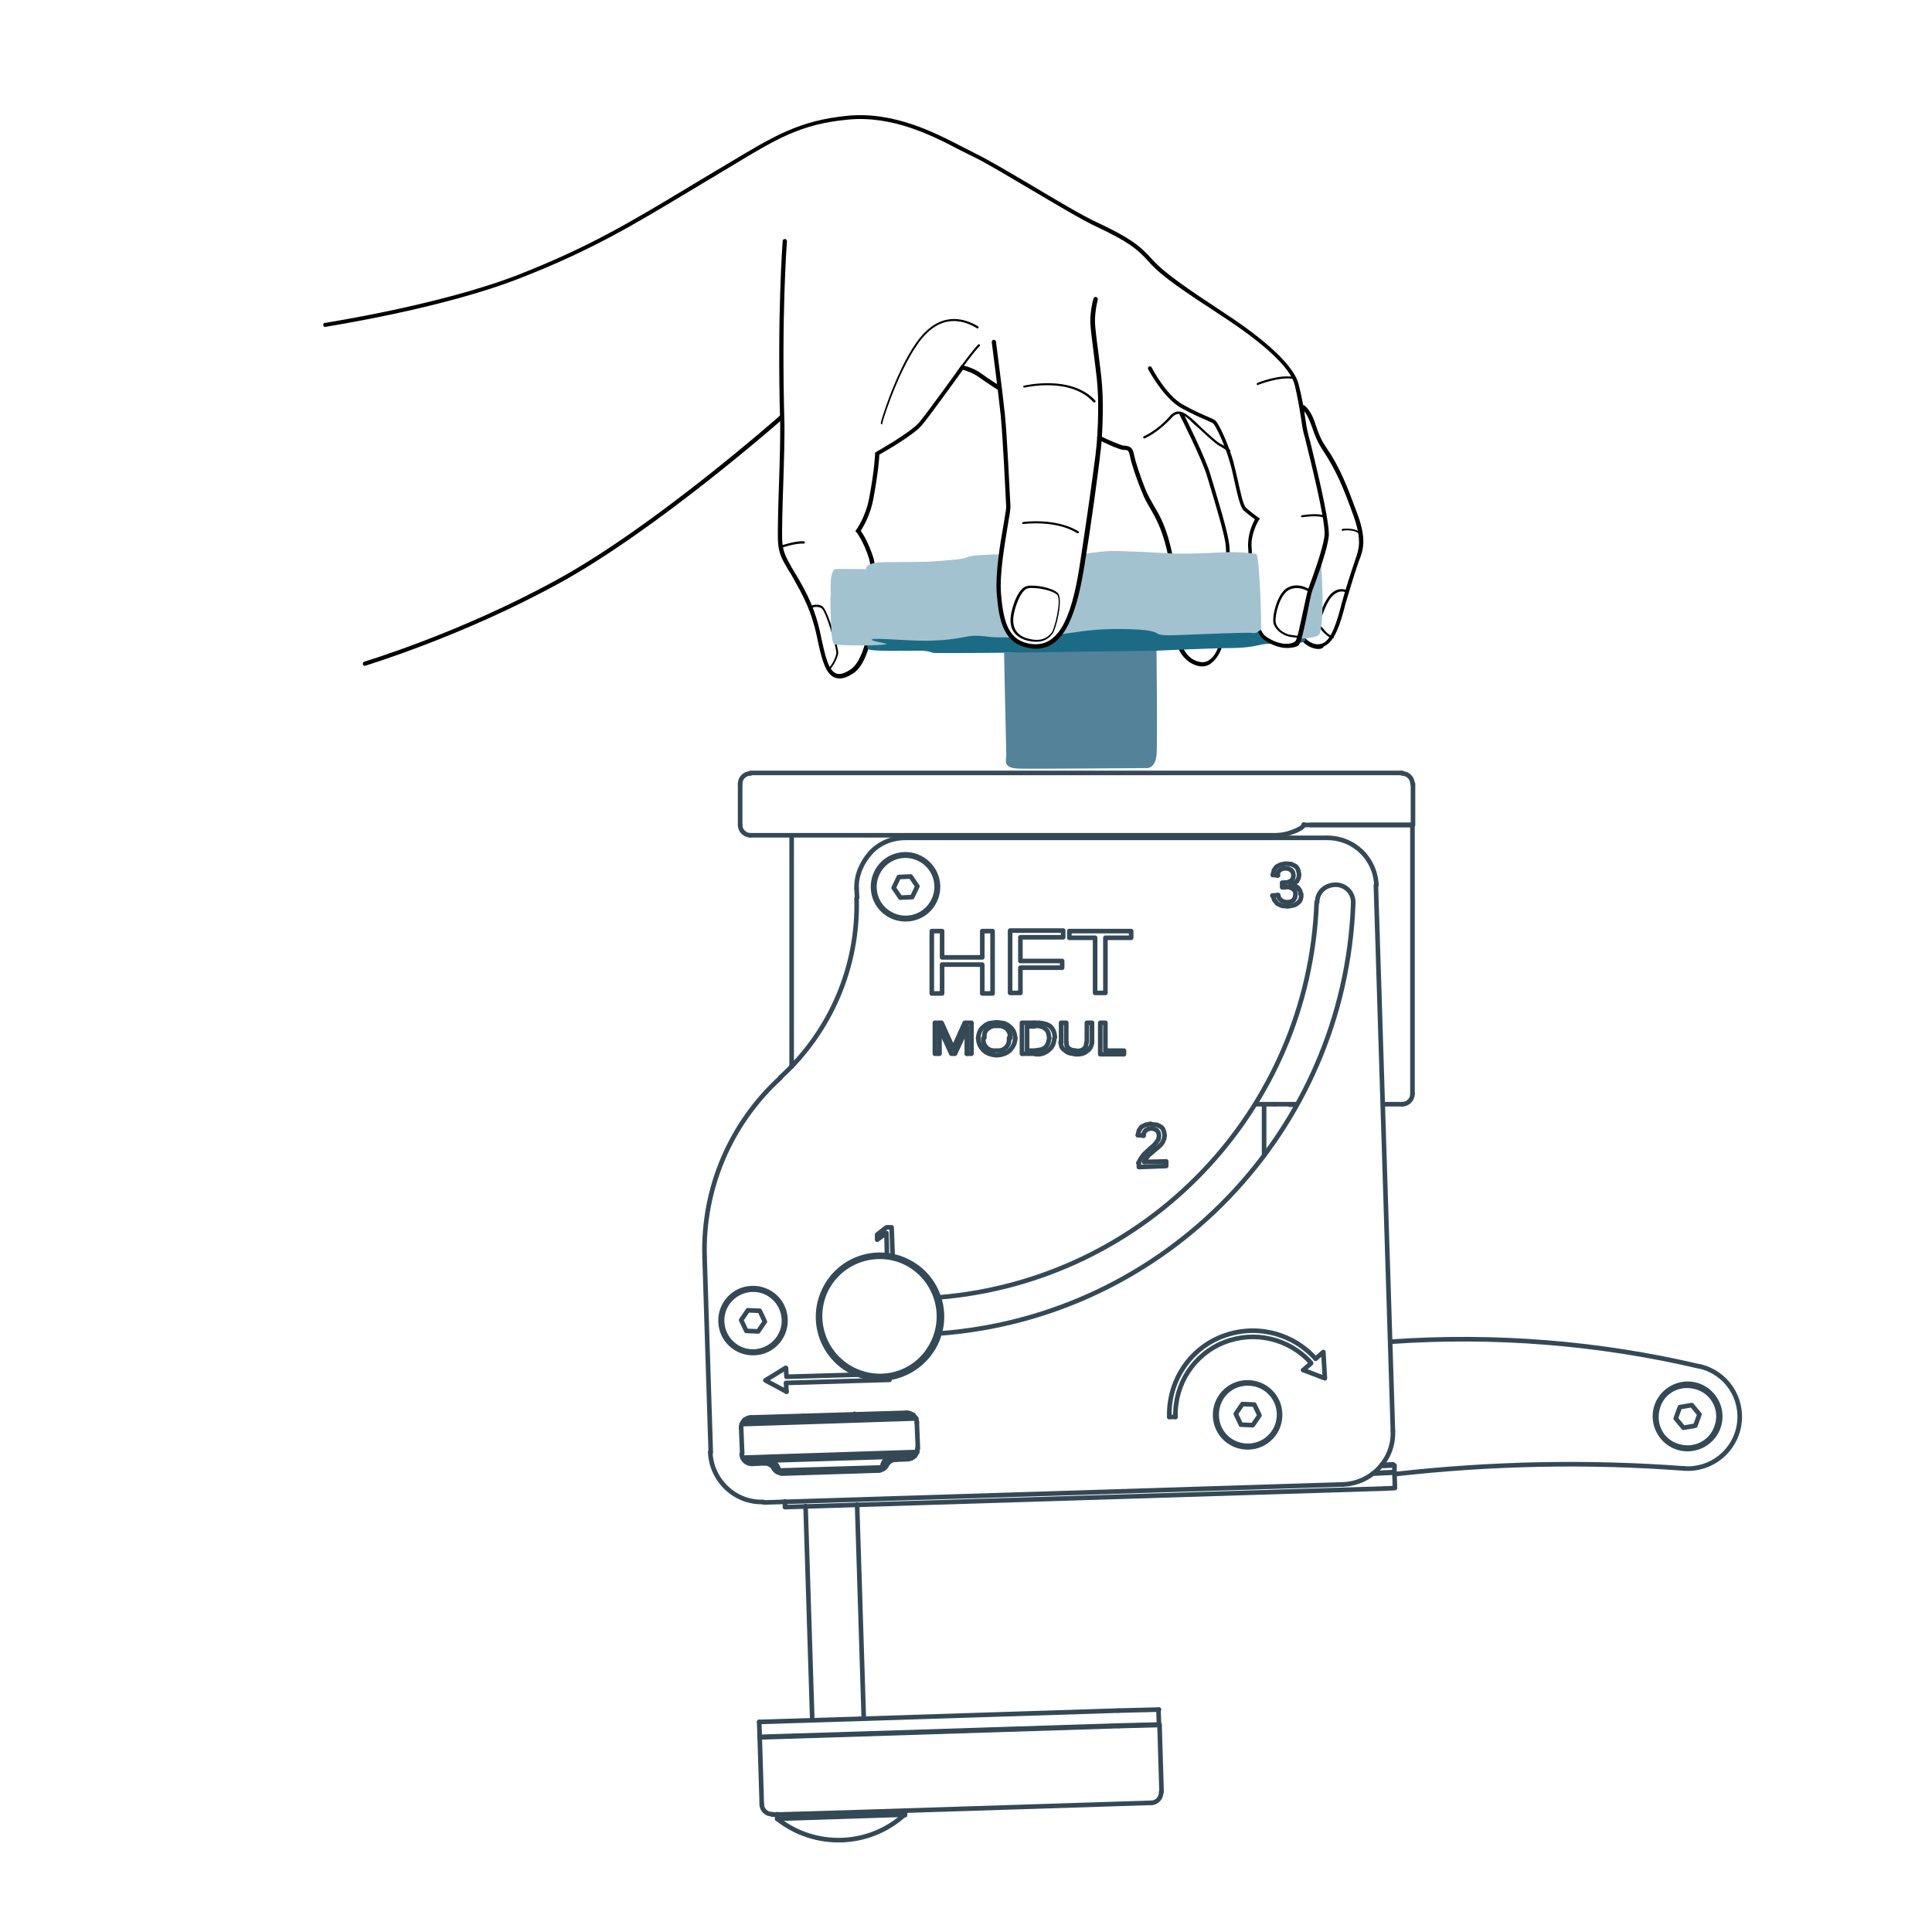 <?xml version="1.0" encoding="utf-8"?>
<!-- Generator: Adobe Illustrator 27.3.1, SVG Export Plug-In . SVG Version: 6.00 Build 0)  -->
<svg version="1.1" id="Ebene_1" xmlns="http://www.w3.org/2000/svg" xmlns:xlink="http://www.w3.org/1999/xlink" x="0px" y="0px"
	 viewBox="0 0 300 300" style="enable-background:new 0 0 300 300;" xml:space="preserve">
<style type="text/css">
	.st0{fill:#548299;}
	.st1{fill:#1C6B85;}
	.st2{fill:#A3C2CF;}
	.st3{fill:none;stroke:#344955;stroke-width:0.893;stroke-linecap:round;stroke-linejoin:round;stroke-miterlimit:22.679;}
	.st4{fill:none;stroke:#344955;stroke-width:0.893;stroke-linecap:round;stroke-linejoin:round;stroke-miterlimit:22.679;}
	.st5{fill:none;stroke:#344955;stroke-width:0.893;stroke-linecap:round;stroke-linejoin:round;stroke-miterlimit:22.678;}
	.st6{fill:none;stroke:#344955;stroke-width:0.893;stroke-linecap:round;stroke-linejoin:round;stroke-miterlimit:22.679;}
</style>
<g>
	<g transform="matrix(.6 .012 .012 -.6 -199.573 246.589)">
		<path class="st0" d="M587.4,253.8c0,0,1-24.8,1.1-26.3c0.1-1.5-1.1-3.6,3.5-3.6s32.7,0.8,32.7,0.8s2.6-0.4,2.7,4
			c0.1,4.4-0.6,27.4-0.6,27.4L587.4,253.8z"/>
		<path d="M544.9,246.3c-0.4,0-0.8,0.1-1.2,0.2c-2.5,1-3.5,5-4.6,9.6l-0.2,0.9c-1.6,6.8-3.8,10.5-6.3,14.8c-0.5,0.9-1,1.7-1.5,2.4
			c-1.6,2.6-2.6,4.1-2.8,7.7c-0.1,2.2-0.1,8.1,0,14.3c0.1,6.3,0.1,12.9,0,15.6c-1.4,28.7-0.3,47.2-0.3,47.4c0,0.3,0.3,0.5,0.6,0.5
			c0.3,0,0.5-0.3,0.5-0.6c0-0.2-1.1-18.7,0.3-47.3c0.1-2.8,0.1-9.3,0-15.6c-0.1-6.2-0.1-12.1,0-14.2c0.2-3.3,1.1-4.6,2.6-7.2
			c0.4-0.7,0.9-1.5,1.5-2.4c2.6-4.3,4.8-8.1,6.4-15.1l0.2-0.9c1-4.1,1.9-8,3.9-8.8c1-0.4,2.2,0,3.8,1.1c2.4,1.7,4.1,6.7,4.8,14
			c0.5,6.3,0.1,12.5-0.6,14.7c-1.5,4.5-3.4,6.8-3.4,6.8l-0.3,0.3l0.2,0.3c0,0,2.4,3.4,3.2,8.3c1.3,7.7,1.3,11.5,1.3,11.5v0.3
			l0.3,0.2c0.1,0.1,8.7,5.1,11,7.9c2.3,2.9,10.3,14.5,10.4,14.7l0.2,0.3l0.3-0.1c0.1,0,2.6-0.4,4.9-2c2.1-1.5,4.7-3,4.7-3
			c0.3-0.2,0.3-0.5,0.2-0.8c-0.2-0.3-0.5-0.3-0.8-0.2c0,0-2.6,1.6-4.8,3.1c-1.6,1.1-3.4,1.6-4.1,1.8c-1.3-1.9-8.1-11.7-10.2-14.4
			c-2.1-2.7-9.5-7.1-11-8c0-1.1-0.2-4.7-1.3-11.4c-0.7-4.3-2.5-7.4-3.1-8.4c0.6-0.8,2.1-3.1,3.4-6.9c1.6-5.1,1.6-25.8-4.6-30
			C547.2,246.8,546,246.3,544.9,246.3"/>
		<path d="M422.1,247.1c-0.2,0-0.4,0.1-0.5,0.4c-0.1,0.3,0.1,0.6,0.4,0.7c0.2,0.1,24.6,7.9,49.4,22.2c24.8,14.2,56.5,43.3,56.8,43.6
			c0.2,0.2,0.6,0.2,0.8,0c0.2-0.2,0.2-0.6,0-0.8c-0.3-0.3-32.1-29.4-57-43.7c-24.9-14.3-49.4-22.2-49.6-22.3
			C422.2,247.2,422.2,247.1,422.1,247.1"/>
		<path d="M529.1,279.7c-0.1,0-0.2,0.1-0.3,0.2c-0.1,0.1,0,0.3,0.2,0.4c0.2,0.1,3.8,1.4,6,1.3c0.2,0,0.3-0.1,0.3-0.3
			c0-0.2-0.1-0.3-0.3-0.3C532.9,281.1,529.2,279.8,529.1,279.7C529.2,279.7,529.1,279.7,529.1,279.7"/>
		<path d="M542.1,248.1c-0.1,0-0.1,0-0.2,0.1c-0.1,0.1-0.1,0.3,0,0.4c0,0,1.9,2.1,2.1,4.3c0.1,0.9-2.8,10.8-4.1,11.5
			c-1.3,0.7-2.8-0.1-2.8-0.1c-0.1-0.1-0.3,0-0.4,0.1c-0.1,0.1,0,0.3,0.1,0.4c0.1,0,1.8,1,3.3,0.1c1.5-0.8,4.5-11,4.4-12
			c-0.3-2.4-2.2-4.5-2.2-4.6C542.3,248.1,542.2,248.1,542.1,248.1"/>
		<path d="M595.5,256.8c-0.6,0-1.2,0.1-1.9,0.2c-4.1,0.9-4.8,3.6-4.7,5.8c0.1,2.3,1.7,8,4.2,8.4c2,0.4,6.5-0.3,7.9-1.7
			c1.5-1.5-0.3-9.7-1.3-10.7l-0.1-0.1C599,257.9,597.8,256.8,595.5,256.8 M594.5,270.7c-0.5,0-0.9,0-1.2-0.1
			c-1.9-0.3-3.6-5.4-3.7-7.9c-0.1-2.8,1.3-4.6,4.3-5.2c3.3-0.7,4.7,0.6,5.5,1.5l0.1,0.1c0.8,0.8,2.6,8.7,1.3,10
			C599.6,270.1,596.6,270.7,594.5,270.7 M593.2,270.9L593.2,270.9L593.2,270.9z"/>
		<path d="M638.7,251.3c-0.2,0-0.3,0-0.5,0c-3.3,0.4-6.1,3.5-6.4,7.1c0,0.4-0.1,0.9-0.1,1.6c-0.3,4.5-1,15-2.9,21.9
			c-1.4,5.1-2.9,7.6-4.4,10.1c-0.8,1.3-1.6,2.6-2.2,4.2c-1.6,3.6-2.9,7.4-3.3,9.3c-0.3,1.3-0.6,1.4-1.5,1.4c-0.1,0-0.2,0-0.3,0
			c-1.2,0.1-5.9,2.2-6.4,2.5c-0.3,0.1-0.4,0.4-0.3,0.7c0.1,0.3,0.4,0.4,0.7,0.3c1.9-0.9,5.3-2.3,6.1-2.4c0.1,0,0.2,0,0.3,0
			c1.2-0.1,2.1-0.3,2.5-2.3c0.4-1.9,1.7-5.5,3.2-9.1c0.7-1.5,1.4-2.7,2.2-4c1.5-2.4,3.1-5.1,4.5-10.4c1.9-7,2.7-17.6,3-22.1
			c0-0.7,0.1-1.2,0.1-1.6c0.2-2.7,2.2-5.8,5.4-6.1c0.9-0.1,1.7,0.2,2.4,0.8c1.6,1.3,2.6,4.2,2.8,7.4c0,0.8,0.1,1.7,0.2,2.8
			c0.4,6.1,0.9,16.3,0.3,19.9c-0.6,3.3-2.6,9.4-4,13.8c-0.4,1.3-0.8,2.5-1.1,3.4c-1.2,4-7.3,15.6-7.4,15.7c-0.1,0.3,0,0.6,0.2,0.7
			c0.3,0.1,0.6,0,0.7-0.2c0.3-0.5,6.2-11.8,7.4-15.9c0.3-0.9,0.7-2.1,1.1-3.4c1.4-4.4,3.4-10.5,4-13.9c0.7-3.7,0.1-14-0.3-20.1
			c-0.1-1.1-0.1-2-0.2-2.8c-0.2-3.6-1.4-6.7-3.2-8.2C640.6,251.7,639.7,251.3,638.7,251.3"/>
		<path d="M644.7,306.8c-0.1,0-0.1,0-0.2,0.1c0,0-1.4,1-2.6,1.6c-0.9,0.5-3.1,2.4-5.2,4.3c-1,0.8-1.9,1.6-2.6,2.3
			c-2.4,2-3.5,1.6-4.7,0.2c-1.4-1.6-4-4-6.7-5.3c-0.1-0.1-0.3,0-0.4,0.1c-0.1,0.1,0,0.3,0.1,0.4c2.7,1.3,5.2,3.6,6.5,5.2
			c1.6,1.9,3.1,1.9,5.5-0.1c0.8-0.6,1.7-1.4,2.6-2.3c2-1.8,4.3-3.8,5.1-4.2c1.3-0.6,2.7-1.6,2.7-1.7c0.1-0.1,0.1-0.3,0.1-0.4
			C644.8,306.8,644.7,306.8,644.7,306.8"/>
		<path d="M668.6,256.4c-0.7,0-1.4,0.2-2.1,0.5c-1.1,0.5-2,1.3-2.2,1.8c-0.1,0.3,0.1,0.6,0.3,0.7c0.3,0.1,0.6,0,0.7-0.3
			c0.2-0.3,2.2-2.2,4.5-1.2c2.3,1,3.6,6,4.5,9.6l0.1,0.5c0.9,3.6,2.1,7.7,3.1,10.8c0.1,0.3,0.2,0.6,0.3,1c0.8,2.4,1.7,4.9-0.7,11.2
			c-2.7,7.1-4.7,11.7-8.4,17c-1.3,1.9-2.1,3.8-2.7,5.5c-0.8,2-1.4,3.7-2.8,4.9c-0.2,0.2-0.3,0.5-0.1,0.8c0.2,0.2,0.5,0.3,0.8,0.1
			c1.6-1.4,2.4-3.3,3.1-5.4c0.6-1.7,1.3-3.4,2.6-5.2c3.8-5.3,5.7-10.1,8.5-17.2c2.6-6.6,1.6-9.5,0.7-11.9c-0.1-0.3-0.2-0.6-0.3-0.9
			c-1-3.1-2.1-7.1-3.1-10.7l-0.1-0.5c-1-4.1-2.3-9.1-5.2-10.4C669.8,256.5,669.2,256.4,668.6,256.4 M665.5,259L665.5,259L665.5,259z
			"/>
		<path d="M663.4,259.2c-0.4,0-1.1,0.1-2.1,0.2c-2.4,0.4-4.2,2.2-4.4,3.7c-0.3,1.6,0.8,7.7,3.7,9.1c2.9,1.5,5.8-0.6,5.9-0.7
			c0.1-0.1,0.1-0.3,0.1-0.4c-0.1-0.1-0.3-0.1-0.4-0.1c0,0-2.7,1.9-5.3,0.6c-2.6-1.3-3.7-7.1-3.4-8.5c0.2-1.3,1.8-2.9,4-3.2
			c2-0.3,2.5-0.2,2.5-0.2c0.1,0.1,0.3,0,0.4-0.1c0.1-0.1,0-0.3-0.1-0.4C664.1,259.3,663.9,259.2,663.4,259.2"/>
		<path d="M672.4,259.2C672.3,259.2,672.3,259.2,672.4,259.2c-1.4,0.2-2.8,1.8-3.5,2.7c-0.1,0.1-0.1,0.3,0,0.4
			c0.1,0.1,0.3,0.1,0.4,0c0.7-0.8,1.9-2.4,3.1-2.5c0.1,0,0.3-0.2,0.2-0.3C672.6,259.3,672.5,259.2,672.4,259.2"/>
		<path d="M669.1,264.8C669.1,264.8,669.1,264.8,669.1,264.8c-0.2,0.1-0.3,0.2-0.3,0.4l0.1,0.2c0.8,2.2,1.9,5.3,4.1,6.3
			c0.9,0.4,1.9,0.4,3,0c0.1-0.1,0.2-0.2,0.2-0.4c-0.1-0.1-0.2-0.2-0.4-0.2c-0.9,0.4-1.8,0.4-2.5,0c-2-0.9-3-3.8-3.8-6l-0.1-0.2
			C669.3,264.9,669.2,264.8,669.1,264.8"/>
		<path d="M554.6,312.3C554.6,312.3,554.6,312.3,554.6,312.3c-0.2,0-0.3,0.2-0.3,0.3c0.4,2,5.1,17.5,10.8,23.5c5,5.4,10.4,4,13.9,2
			c0.1-0.1,0.2-0.2,0.1-0.4c-0.1-0.1-0.2-0.2-0.4-0.1c-3.4,2-8.5,3.3-13.3-1.9c-5.6-6-10.3-21.2-10.7-23.2
			C554.9,312.4,554.8,312.3,554.6,312.3"/>
		<path d="M605.8,285.1c0,0-0.1,0-0.1,0c-5.6,3.4-13.9,2.1-14,2.1c-0.2,0-0.3,0.1-0.3,0.2c0,0.1,0.1,0.3,0.2,0.3
			c0.3,0.1,8.6,1.3,14.4-2.1c0.1-0.1,0.2-0.2,0.1-0.4C606,285.1,605.9,285.1,605.8,285.1"/>
		<path d="M609.4,319c-0.1,0-0.1,0-0.2,0.1c-6.1,6.5-17.8,3.4-17.9,3.4c-0.1,0-0.3,0-0.3,0.2c0,0.1,0,0.3,0.2,0.3
			c0.1,0,12.1,3.2,18.5-3.5c0.1-0.1,0.1-0.3,0-0.4C609.5,319,609.5,319,609.4,319"/>
		<path d="M651.7,324.3c-0.1,0-0.2,0.1-0.3,0.2c-0.1,0.1,0,0.3,0.1,0.4c0.2,0.1,5.9,2.5,9.5,1.7c0.1,0,0.2-0.2,0.2-0.3
			c0-0.1-0.2-0.2-0.3-0.2c-3.5,0.7-9.2-1.7-9.2-1.7C651.8,324.4,651.8,324.3,651.7,324.3"/>
		<path d="M669.5,290.4c0,0-0.1,0-0.1,0c-1.6,0.7-5.5,0-5.6,0c-0.2,0-0.3,0.1-0.3,0.2c0,0.1,0.1,0.3,0.2,0.3c0.2,0,4.1,0.8,5.9,0
			c0.1-0.1,0.2-0.2,0.1-0.4C669.8,290.5,669.7,290.4,669.5,290.4"/>
		<path d="M679.1,286c-0.1,0-0.2,0-0.2,0.1c-1.2,1.6-4.5,1.1-4.5,1c-0.2,0-0.3,0.1-0.3,0.2c0,0.1,0.1,0.3,0.2,0.3
			c0.1,0,3.6,0.6,5-1.3c0.1-0.1,0.1-0.3,0-0.4C679.2,286.1,679.2,286,679.1,286"/>
		<path d="M574.6,326.6c-0.1,0-0.1,0-0.2,0c-0.1,0.1-0.2,0.3-0.1,0.4c0.1,0.2,3.3,4.8,4.8,6.4c0.1,0.1,0.3,0.1,0.4,0
			c0.1-0.1,0.1-0.3,0-0.4c-1.5-1.5-4.7-6.2-4.8-6.3C574.7,326.7,574.6,326.6,574.6,326.6"/>
		<path class="st1" d="M657.1,257.7c-1.2,0.4-2,1.1-2.7,2l0,0l-2.3,1.5l-10,4.7l-37.7-1.5c-0.1-0.4-0.3-0.9-0.4-1.3
			c-1.5-3.9-3.7-7.4-8.3-7.6c-4.8-0.3-7.9,3.1-8.8,7.5l-0.2,0.4l-33.8-4.2c0,0-1.3-4.3-0.8-5.1c0.6-0.8,11.2-0.2,13.6-0.2
			s2.7-0.4,3.4-0.5s18.2,0.4,18.2,0.4l39.1,1.3c0,0,15.4,1,19.9,1.1c4.5,0.1,6.9,0.9,7.9,1.1c0.4,0.1,1.6,0.2,3,0.3
			C657.3,257.6,657.2,257.7,657.1,257.7"/>
		<path class="st1" d="M664.9,259.6l-0.7,0c-0.1-0.6-0.3-1.2-0.8-1.7c0,0,0.1,0,0.1,0C666.4,258,664.9,259.6,664.9,259.6"/>
		<path class="st2" d="M588.6,258.3c-2.4,2.7-2.7,6.5-3,9.9c-0.3,3.7-0.1,7.3,0.6,11c-1.3,0-2.4,0-3.1-0.1c-3.4-0.2-5.1-0.4-6.1-0.9
			c-1.1-0.5-5.1-0.8-7.9-1.1c-2.9-0.3-7.9-0.3-13.2-0.5c-5.3-0.2-4.6-1.9-4.6-1.9s-5.2,0-7.8-0.1c-1.9-0.1-1.2-6.9-1.2-6.9
			s-0.3,1.5,0.1-5.8c0.4-7.4,0.7-6.7,1.9-6.9c0.9-0.1,6.3-0.1,8.3,0c2,0.1,4.7,0.3,4.3,0.5c-0.4,0.2-4.5,0.7-3.7,1.1
			c0.8,0.4,8.8-0.2,13.7-0.1c4.9,0.1,8,0.7,10.4,1.2c2.4,0.6,4.4,0.3,6.7,0.1c0.9-0.1,2.8,0,5,0C588.8,258,588.7,258.2,588.6,258.3"
			/>
		<path class="st2" d="M664.2,259c0,0,3.6,0.2,4.5,1s0.9,7.3,0.8,9.9c-0.1,2.6-0.5,8.7-0.5,8.7s-2.5-7.9-2.9-9.3
			C665.7,267.9,664.2,259,664.2,259"/>
		<path d="M660.5,256.5c-1.7,0-3.7,0.5-5.9,2c-3.2,2.2-3.9,11.7-4.4,20.5c-0.1,1.4-0.1,2.5-0.2,3.2c-0.3,3.3,1,6.3,1.6,7.4
			c-0.7,0.5-2.1,1.5-3,2.3c-0.8,0.8-1.5,3.3-2.5,7.5c-0.4,1.7-0.8,3.4-1.3,4.9c-1.3,4.4-3.9,9.5-4.5,9.9c-0.2,0.2-0.9,0.4-1.7,0.8
			c-1.5,0.6-3.7,1.5-6.6,3c-4.7,2.5-8.6,9.6-8.8,9.9c-0.1,0.3,0,0.6,0.2,0.7c0.3,0.1,0.6,0,0.7-0.2c0-0.1,3.9-7.2,8.3-9.5
			c2.8-1.5,5-2.4,6.5-3c0.9-0.4,1.5-0.6,1.9-0.9c1-0.7,3.7-6.5,4.9-10.5c0.4-1.5,0.9-3.3,1.3-5c0.7-2.8,1.5-6.3,2.2-6.9
			c1.1-1,3.2-2.5,3.3-2.5l0.4-0.3l-0.3-0.4c0,0-2.1-3.5-1.7-7.2c0.1-0.7,0.1-1.8,0.2-3.2c0.3-5.7,0.9-17.6,3.9-19.6
			c3.7-2.5,6.9-2,7.7-1.1c0.5,0.5,1.3,5.1,1.9,8.1c0.5,2.5,0.9,4.7,1.2,5.6c3.5,10,4,13.4,3.9,14.5c-0.2,4.5-3.8,17.8-5.3,23.4
			c-0.2,0.9-0.4,1.6-0.6,2.1c-0.4,1.5-0.6,3-0.9,4.6c-0.4,2.3-0.9,4.9-1.7,8c-1.2,4.4-8,10.5-19.6,17.7c-9.1,5.7-15.3,9.6-18.6,13.2
			c-3.3,3.6-5.9,5.4-13.7,8.9c-4.3,1.9-11,5.8-17.6,9.5c-5.9,3.3-11.4,6.5-14.7,8c-1.1,0.5-2.3,1.1-3.6,1.7
			c-7,3.5-17.6,8.7-29.2,7.3c-12.2-1.4-18.3-5.3-30.6-13.1c-1.7-1-3.4-2.2-5.3-3.3c-1.9-1.2-3.6-2.3-5.4-3.4
			c-13.7-8.6-24.5-15.4-42.4-22.8c-20-8.4-50-13.6-50.3-13.7c-0.3-0.1-0.6,0.1-0.6,0.4c-0.1,0.3,0.1,0.6,0.4,0.6
			c0.3,0.1,30.2,5.3,50.1,13.6c17.8,7.4,28.6,14.2,42.3,22.8c1.7,1.1,3.5,2.2,5.4,3.4c1.9,1.2,3.7,2.3,5.3,3.3
			c12.4,7.8,18.6,11.7,31,13.2c12,1.4,22.7-3.9,29.8-7.4c1.3-0.6,2.5-1.2,3.5-1.7c3.3-1.5,8.9-4.7,14.8-8c6.5-3.7,13.3-7.6,17.5-9.4
			c8-3.6,10.7-5.5,14.1-9.2c3.3-3.5,9.7-7.6,18.4-13.1c8.2-5.1,18.4-12.5,20-18.3c0.9-3.2,1.4-5.8,1.8-8.2c0.3-1.7,0.5-3.1,0.9-4.5
			c0.1-0.5,0.3-1.2,0.6-2.1c1.5-5.7,5.1-19.1,5.3-23.7c0.1-2.1-1.3-7.2-4-14.9c-0.3-0.9-0.7-3.1-1.1-5.5c-0.9-4.9-1.5-8-2.2-8.7
			C663.2,256.9,662,256.5,660.5,256.5"/>
		<path class="st2" d="M652.1,280.7c-0.9,0.1-4.9,0.5-8.8,0.2c-3.9-0.3-10.1-0.7-14.8-0.5c-4.8,0.2-5.7,0.2-11.3,0.3
			c-4.2,0.1-6.9-0.5-9.5-0.9c-0.1-0.9-0.4-1.7-0.7-2.6c-1.1-4.3-1-8.7-2.5-12.9c-0.7-2-1.6-4-3-5.5c3.6,0.5,7.7,1.5,14,1.7
			c7.5,0.2,10.4-0.2,11.4-0.9c1-0.7,4-0.4,7.6-0.2c3.5,0.2,16.1,1,17.1,0.8c1.1-0.2,1.7,0.7,2.1,0.8C654,261,653,280.6,652.1,280.7"
			/>
		<path d="M595.4,255c-0.3,0-0.7,0-1,0.1c-7.2,0.7-8.5,7-9.2,13.9c-0.5,5.2,0.6,12.9,1.4,17.9c0.3,2.2,0.6,4,0.6,4.6
			c-0.3,4.1-1.2,17.7-1.9,23.7c-0.8,6.4-2.7,18.8-2.7,18.9c0,0.3,0.2,0.6,0.5,0.6c0.3,0,0.6-0.2,0.6-0.5c0-0.1,1.9-12.5,2.7-18.9
			c0.7-6,1.6-19.7,1.9-23.7c0-0.7-0.2-2.3-0.6-4.8c-0.7-5-1.9-12.6-1.4-17.7c0.8-7.9,2.4-12.3,8.2-12.9c6.4-0.6,10,5.5,12,20.5
			c1.8,13.5,2.9,23,3.4,27.6c0.1,0.8,0.2,1.5,0.2,2c0.4,3.5,0.6,11.5,0.1,16.7c-0.2,2.6-0.8,6-1.2,9c-0.5,3.3-0.9,6.2-1,7.7
			c-0.1,3,0.6,6,0.7,6.2c0.1,0.3,0.4,0.5,0.7,0.4c0.3-0.1,0.5-0.4,0.4-0.7c0,0-0.7-3-0.6-5.8c0.1-1.5,0.5-4.5,1-7.6
			c0.4-3,1-6.5,1.2-9.1c0.5-5.5,0.3-13.5-0.1-17c-0.1-0.5-0.1-1.2-0.2-2c-0.5-4.6-1.5-14.2-3.4-27.6
			C605.6,261.5,601.9,255,595.4,255"/>
	</g>
</g>
<g transform="matrix(.8 0 0 -.8 -189.632 824.741)">
	<g>
		<path class="st3" d="M486.4,859.6l0.7,0.1l0.6,0.3l0.3,0.4l0.1,0.6l-0.1,0.6l-0.3,0.4l-0.5,0.3l-0.7,0.1l-0.6-0.1l-0.5-0.3
			l-0.3-0.4l-0.1-0.6"/>
		<path class="st3" d="M485.1,861l-1,0.1"/>
		<path class="st3" d="M484.1,861.1l0.2,0.9l0.5,0.7l0.8,0.4l1,0.2l1.1-0.1l0.8-0.4l0.3-0.3l0.2-0.4l0.1-0.4l0.1-0.5l-0.1-0.7
			l-0.3-0.6l-0.5-0.4l-0.7-0.3"/>
		<path class="st3" d="M487.6,859.2L487.6,859.2"/>
		<path class="st3" d="M487.6,859.2l0.8-0.2l0.6-0.4l0.4-0.6l0.1-0.7"/>
		<path class="st3" d="M486.5,858.7l-0.6,0l0,0.9l0.6,0"/>
		<path class="st3" d="M485.1,857.2l0.2-0.6l0.4-0.4l0.5-0.3l0.7-0.1l0.7,0.1l0.5,0.3l0.3,0.5l0.1,0.7l-0.1,0.6l-0.4,0.4l-0.6,0.3
			l-0.8,0.1"/>
		<path class="st3" d="M484,857.1l1.1,0.1"/>
		<path class="st3" d="M489.6,857.4l0-0.5l-0.1-0.5l-0.2-0.4l-0.3-0.3l-0.4-0.3l-0.5-0.2l-0.5-0.1l-0.6-0.1l-1.1,0.1l-0.9,0.4
			l-0.6,0.7l-0.3,0.9"/>
		<path class="st3" d="M490,765l1.5,1.3"/>
		<path class="st3" d="M491.5,766.4c-4.2,4.7-10.9,6.3-16.8,4c-5.9-2.3-9.7-8.1-9.5-14.5"/>
		<path class="st3" d="M465.2,755.9l-1.2,0"/>
		<path class="st3" d="M492.4,767.2c-4.6,5.1-11.8,6.8-18.2,4.3s-10.4-8.8-10.2-15.6"/>
		<path class="st3" d="M492.4,767.2l1.5,1.3l0.3-5.1L490,765"/>
		<path class="st3" d="M419.9,845.1h7.8v5.1h2v-12.1h-2v5.6h-7.8v-5.6h-2v12.1h2V845.1z"/>
		<path class="st3" d="M389.6,765.4l0.1-1.7l13.9,0.4"/>
		<path class="st3" d="M409.7,763.5l0-0.4l-20.1-0.6l0.1-1.7"/>
		<path class="st3" d="M389.7,760.8l-4.1,2.2l3.9,2.4"/>
		<path class="st3" d="M444.7,850.2h11.9v-1.3h-5v-10.7h-2v10.7h-5V850.2z"/>
		<path class="st3" d="M409.2,787.4l-0.1,4.2l-1.8-1.3l0,1l1.8,1.4l1,0l0.2-5.4"/>
		<path class="st3" d="M434.1,829.4l-0.1-0.7l-0.2-0.6l-0.3-0.5l-0.4-0.5l-0.5-0.4l-0.6-0.3l-0.7-0.2l-0.8-0.1l-0.8,0.1l-0.7,0.2
			l-0.6,0.3l-0.5,0.4l-0.4,0.5l-0.3,0.5l-0.2,0.6l-0.1,0.7"/>
		<path class="st3" d="M427.9,829.4l0-0.5l0.1-0.5l0.2-0.4l0.3-0.4l0.4-0.3l0.4-0.2l0.5-0.1l0.6,0l0.6,0l0.5,0.1l0.4,0.2l0.4,0.3
			l0.3,0.4l0.2,0.4l0.1,0.5l0,0.6"/>
		<path class="st3" d="M426.9,829.4l0.1,0.7l0.2,0.6l0.3,0.5l0.4,0.4l0.5,0.4l0.6,0.3l0.7,0.1l0.8,0.1l0.8-0.1l0.7-0.1l0.6-0.3
			l0.5-0.4l0.4-0.4l0.3-0.5l0.2-0.6l0.1-0.7"/>
		<path class="st3" d="M433.1,829.4l0,0.5l-0.1,0.5l-0.2,0.4l-0.3,0.4l-0.4,0.3l-0.4,0.2l-0.5,0.1l-0.6,0l-0.6,0l-0.5-0.1l-0.4-0.2
			l-0.4-0.3l-0.3-0.3l-0.2-0.4l-0.1-0.5l0-0.5"/>
		<path class="st3" d="M435.1,844.4h8.1v-1.3h-8.1v-4.9h-2v12.1h10.3v-1.3h-8.3V844.4z"/>
		<path class="st3" d="M441.7,829.4l-0.1-0.7l-0.2-0.6l-0.3-0.5l-0.4-0.4l-0.5-0.4l-0.6-0.3l-0.7-0.2l-0.8,0"/>
		<path class="st3" d="M438.2,826.4h-2.7"/>
		<path class="st3" d="M436.4,831.7V827h1.6"/>
		<path class="st3" d="M437.8,832.4l0.9,0l0.8-0.1l0.7-0.2l0.6-0.3l0.4-0.4l0.3-0.5l0.2-0.6l0.1-0.7"/>
		<path class="st3" d="M435.4,826.4v6h2.4"/>
		<path class="st3" d="M437.8,831.7h-1.4"/>
		<path class="st3" d="M438,827l1.1,0.2l0.5,0.2l0.4,0.3l0.3,0.4l0.2,0.4l0.1,0.5l0.1,0.5l-0.1,0.5l-0.1,0.5l-0.2,0.4l-0.3,0.3
			l-0.4,0.3l-0.5,0.2l-0.6,0.1l-0.7,0"/>
		<path class="st3" d="M419.4,830.4v-4h-0.9v6h1.3l1.9-4.2"/>
		<path class="st3" d="M421.7,828.2l0.2-0.5l0.1-0.4l0.2,0.5l0.1,0.3l0.1,0.1"/>
		<path class="st3" d="M422.4,828.2l1.9,4.2h1.3v-6h-0.9"/>
		<path class="st3" d="M424.3,830.5l-1.9-4.1h-0.7l-1.9,4.1l-0.3,0.7l-0.2,0.5l0-0.5l0-0.8"/>
		<path class="st3" d="M424.7,830.4l0,1.3l-0.2-0.7l-0.2-0.5"/>
		<path class="st3" d="M424.7,826.4v4"/>
		<path class="st3" d="M445.9,826.3l-1.2,0.2l-0.5,0.2l-0.4,0.3l-0.4,0.3l-0.3,0.4l-0.1,0.4l-0.1,0.5"/>
		<path class="st3" d="M443,828.6v3.8h1v-3.8"/>
		<path class="st3" d="M444,828.6l0.1-0.7l0.4-0.5l0.6-0.3l0.8-0.1"/>
		<path class="st3" d="M449,828.6l-0.1-0.5l-0.2-0.5l-0.3-0.4l-0.4-0.3l-0.4-0.3l-0.5-0.2l-0.6-0.1l-0.7,0"/>
		<path class="st3" d="M448,828.7v3.7h1v-3.8"/>
		<path class="st3" d="M445.9,826.9l0.9,0.1l0.6,0.3l0.4,0.5l0.1,0.7"/>
		<path class="st3" d="M450.6,832.4h1V827h3.6v-0.7h-4.6V832.4z"/>
		<path class="st3" d="M458.1,804.5l0,0.7"/>
		<path class="st3" d="M458,805.2l0.5,0.9l0.6,0.8l1.3,1.2l0.6,0.5l0.5,0.6l0.4,0.6l0.1,0.7l-0.1,0.6l-0.3,0.4l-0.5,0.3l-0.6,0.1
			l-0.6-0.1l-0.5-0.3l-0.3-0.4l-0.1-0.6"/>
		<path class="st3" d="M459,810.5l-1.1,0.1"/>
		<path class="st3" d="M457.9,810.6l0.2,0.9l0.5,0.7l0.8,0.4l1,0.2"/>
		<path class="st3" d="M459.2,805.4l4.2,0.1l0-0.9l-5.3-0.2"/>
		<path class="st3" d="M460.5,812.7l1.1-0.1l0.8-0.4l0.3-0.3l0.2-0.4l0.1-0.4l0.1-0.5l-0.1-0.7l-0.3-0.7l-0.3-0.4l-0.4-0.4l-0.6-0.5
			l-0.8-0.7l-0.6-0.5l-0.4-0.5l-0.3-0.4l-0.2-0.4"/>
	</g>
	<path class="st3" d="M381,748.7c0-1.1,1-2,2.1-1.9"/>
	<path class="st3" d="M380.9,753.8l0.2-5"/>
	<path class="st3" d="M382.8,755.8c-1.1,0-2-1-1.9-2.1"/>
	<path class="st3" d="M413.2,747.7c1.1,0,2,1,1.9,2.1"/>
	<path class="st3" d="M415.2,749.8l-0.2,5"/>
	<path class="st4" d="M415,754.8c0,1.1-1,2-2.1,1.9"/>
	<path class="st3" d="M413.2,747.7l-2.3-0.1"/>
	<path class="st3" d="M479,762.6c-3.5-0.1-6.2-3-6.1-6.5c0.1-3.5,3-6.2,6.5-6.1c3.5,0.1,6.2,3,6.1,6.5S482.5,762.7,479,762.6"/>
	<path class="st5" d="M419.4,772.1c44.1,3.3,78.7,39.3,80.3,83.5"/>
	<path class="st4" d="M419.2,779.1c40.4,3.3,71.9,36.2,73.4,76.7"/>
	<path class="st4" d="M499.7,855.6c0.1,1.9-1.4,3.6-3.4,3.6s-3.6-1.4-3.6-3.4"/>
	<path class="st3" d="M382.8,755.8l30.1,0.9"/>
	<path class="st3" d="M410.9,747.6c-0.8,0-1.5-0.5-1.8-1.2"/>
	<path class="st3" d="M407.8,745.6c0.6,0,1.1,0.4,1.3,0.9"/>
	<path class="st3" d="M407.8,745.5l-19.1-0.6"/>
	<path class="st4" d="M387.3,745.8c0.3-0.5,0.8-0.8,1.4-0.8"/>
	<path class="st4" d="M387.3,745.8c-0.4,0.7-1.1,1.1-1.8,1.1"/>
	<path class="st3" d="M385.4,746.9l-2.3-0.1"/>
	<path class="st3" d="M383,780.9c-3.5-0.1-6.2-3-6.1-6.5c0.1-3.5,3-6.2,6.5-6.1c3.5,0.1,6.2,3,6.1,6.5S386.5,781,383,780.9"/>
	<path class="st3" d="M412.6,865.1c-3.5-0.1-6.2-3-6.1-6.5c0.1-3.5,3-6.2,6.5-6.1c3.5,0.1,6.2,3,6.1,6.5
		C419,862.4,416.1,865.2,412.6,865.1"/>
	<path class="st3" d="M497.7,742.8c5.5,0.2,9.9,4.8,9.7,10.3"/>
	<path class="st3" d="M507.4,753.2l-3.3,105.9"/>
	<path class="st4" d="M504.2,859.1c-0.2,5.2-4.4,9.2-9.5,9.2"/>
	<path class="st3" d="M494.6,868.3h-81.8"/>
	<path class="st3" d="M412.8,868.3c-2.6,0-5.1-1-6.8-2.9s-2.8-4.4-2.7-6.9"/>
	<path class="st3" d="M403.3,858.5l0.1-1.8"/>
	<path class="st3" d="M388.5,821.8c9.8,8.9,15.2,21.6,14.8,34.8"/>
	<path class="st3" d="M388.6,821.8c-9.8-8.9-15.2-21.6-14.8-34.8"/>
	<path class="st3" d="M373.8,786.9l1.2-37.9"/>
	<path class="st3" d="M374.9,749.1c0.2-5.5,4.8-9.9,10.3-9.7"/>
	<path class="st3" d="M385.3,739.3l112.4,3.5"/>
	<path class="st3" d="M505.2,746.6l0.4,0l1.8,0.1l0.3-0.2l-2-0.1l-0.6,0"/>
	<path class="st3" d="M507.7,746.4l0-1.3l-2-0.1l-2-0.1"/>
	<path class="st3" d="M389.4,739.5l0-1"/>
	<path class="st3" d="M505.7,745.1l-2-0.1"/>
	<path class="st3" d="M505.8,742l-116.4-3.6"/>
	<path class="st3" d="M505.7,745.1l2,0.1"/>
	<path class="st3" d="M505.8,742l2,0.1l-0.1,3"/>
	<path class="st3" d="M388.2,745.5l20.1,0.6"/>
	<path class="st3" d="M410.2,748.1c-1.1,0-2-1-1.9-2.1"/>
	<path class="st4" d="M388.2,745.4c0,1.1-1,2-2.1,1.9"/>
	<path class="st3" d="M381.8,747.3l32.8,1"/>
	<path class="st3" d="M381.2,748l33.9,1.1"/>
	<path class="st3" d="M381,754.5l33.9,1.1"/>
	<path class="st3" d="M381.5,755.3l32.8,1"/>
	<path class="st3" d="M384.5,776.5l1-2.1l-1.3-1.9l-2.3,0.1l-1,2.1l1.3,1.9L384.5,776.5z"/>
	<path class="st6" d="M383.6,780.6c-3.3,0.2-6.2-2.3-6.4-5.6c-0.2-3.3,2.3-6.2,5.6-6.4c3.3-0.2,6.2,2.3,6.4,5.6
		C389.4,777.5,386.9,780.4,383.6,780.6"/>
	<path class="st3" d="M414.1,856.8l-2.3-0.1l-1.3,1.9l1,2.1l2.3,0.1l1.3-1.9L414.1,856.8z"/>
	<path class="st3" d="M418.2,856.1c1.5,3,0.3,6.6-2.7,8.1c-3,1.5-6.6,0.3-8.1-2.7c-1.5-3-0.3-6.6,2.7-8.1
		C413.1,851.9,416.7,853.1,418.2,856.1"/>
	<path class="st3" d="M477.9,754.4l-1,2.1l1.3,1.9l2.3-0.1l1-2.1l-1.3-1.9L477.9,754.4z"/>
	<path class="st4" d="M478.9,750.3c3.3-0.2,6.2,2.3,6.4,5.7c0.2,3.3-2.3,6.2-5.7,6.4s-6.2-2.3-6.4-5.7
		C473,753.3,475.5,750.5,478.9,750.3"/>
	<path class="st3" d="M566.1,754.2l-2.3-0.4l-1.5,1.8l0.8,2.2l2.3,0.4l1.5-1.8L566.1,754.2z"/>
	<path class="st3" d="M570.2,753.9c1.2,3.1-0.4,6.6-3.6,7.7s-6.6-0.4-7.7-3.6s0.4-6.6,3.6-7.7C565.6,749.2,569.1,750.7,570.2,753.9"
		/>
	<path class="st4" d="M563.9,745.9c-18.7,1.4-37.5,1-56.1-1.1"/>
	<path class="st5" d="M563.9,745.9c5.2-0.4,9.9,3.3,10.7,8.5c0.8,5.2-2.5,10.1-7.6,11.3"/>
	<path class="st4" d="M566.9,765.7c-19.6,4.6-39.8,6.2-59.9,4.8"/>
	<path class="st4" d="M561,761.2c-2.9-2-3.6-5.9-1.6-8.8c2-2.9,5.9-3.6,8.8-1.6s3.6,5.9,1.6,8.8S563.9,763.2,561,761.2"/>
	<path class="st4" d="M418.6,770c3,6,0.5,13.2-5.4,16.1c-6,3-13.2,0.5-16.1-5.4c-3-6-0.5-13.2,5.4-16.1
		C408.4,761.6,415.6,764.1,418.6,770"/>
	<path class="st4" d="M418.1,770.3c2.8,5.7,0.5,12.6-5.2,15.5c-5.7,2.8-12.6,0.5-15.5-5.2c-2.8-5.7-0.5-12.6,5.2-15.5
		C408.4,762.2,415.3,764.5,418.1,770.3"/>
	<path class="st3" d="M387,678.7l16.8,0.5l50.4,1.6l6.3,0.2"/>
	<path class="st3" d="M384.9,680.7c0-1.1,1-2,2.1-1.9"/>
	<path class="st3" d="M460.5,681c1.1,0,2,1,1.9,2.1"/>
	<path class="st3" d="M384.9,680.7l-0.4,13.1l19.4,0.6l50.3,1.6l7.9,0.2l0.4-13.1"/>
	<path class="st3" d="M387.9,677.9l24.7,0.8"/>
	<path class="st3" d="M394.7,697.1l-1.3,41.5"/>
	<path class="st3" d="M393.2,745.1l0,0.5"/>
	<path class="st3" d="M392.9,755.6l0,0.5"/>
	<path class="st3" d="M404.7,697.4l-1.3,41.5"/>
	<path class="st3" d="M403.2,745.4l0,0.5"/>
	<path class="st3" d="M402.9,756l0,0.5"/>
	<path class="st4" d="M387.9,677.9c7.3-5.8,17.8-5.5,24.7,0.8"/>
	<path class="st3" d="M387.9,677.9l0,0.9"/>
	<path class="st3" d="M412.7,678.6l0,0.9"/>
	<path class="st3" d="M454.2,695.9l7.9,0.2"/>
	<path class="st3" d="M454.1,698.9l7.9,0.2"/>
	<path class="st3" d="M403.9,694.3l50.3,1.6"/>
	<path class="st3" d="M403.8,697.3l50.3,1.6"/>
	<path class="st3" d="M384.5,693.7l19.4,0.6"/>
	<path class="st3" d="M384.4,696.7l19.4,0.6"/>
	<path class="st3" d="M462,696.1l-0.1,3"/>
	<path class="st3" d="M384.5,693.7l-0.1,3"/>
	<path class="st3" d="M490.1,870.8h21.1"/>
	<path class="st3" d="M484.9,868.8l1,0.1l1,0.2l0.9,0.3l0.8,0.3l0.6,0.3l0.5,0.3l0.3,0.3l0.1,0.3"/>
	<path class="st3" d="M382.7,868.8h102.3"/>
	<path class="st3" d="M382.7,880.9h126.5"/>
	<path class="st3" d="M380.7,870.8c0-1.1,0.9-2,2-2"/>
	<path class="st3" d="M382.7,880.8c-1.1,0-2-0.9-2-2"/>
	<path class="st3" d="M511.2,878.8c0,1.1-0.9,2-2,2"/>
	<path class="st3" d="M380.7,870.8v8"/>
	<path class="st3" d="M491.4,870.8h19.9v8"/>
	<path class="st3" d="M505.5,816.6h3.7"/>
	<path class="st3" d="M484.4,816.6h4.4"/>
	<path class="st3" d="M480.7,816.6h3.7"/>
	<path class="st3" d="M509.2,816.6c1.1,0,2,0.9,2,2"/>
	<path class="st3" d="M511.2,870.8v-52.2"/>
	<path class="st3" d="M390.7,868.8v-44.9"/>
	<path class="st3" d="M482.4,816.6l0-9.9"/>
	<path class="st3" d="M487.4,816.6v-0.1h1.3"/>
</g>
</svg>
